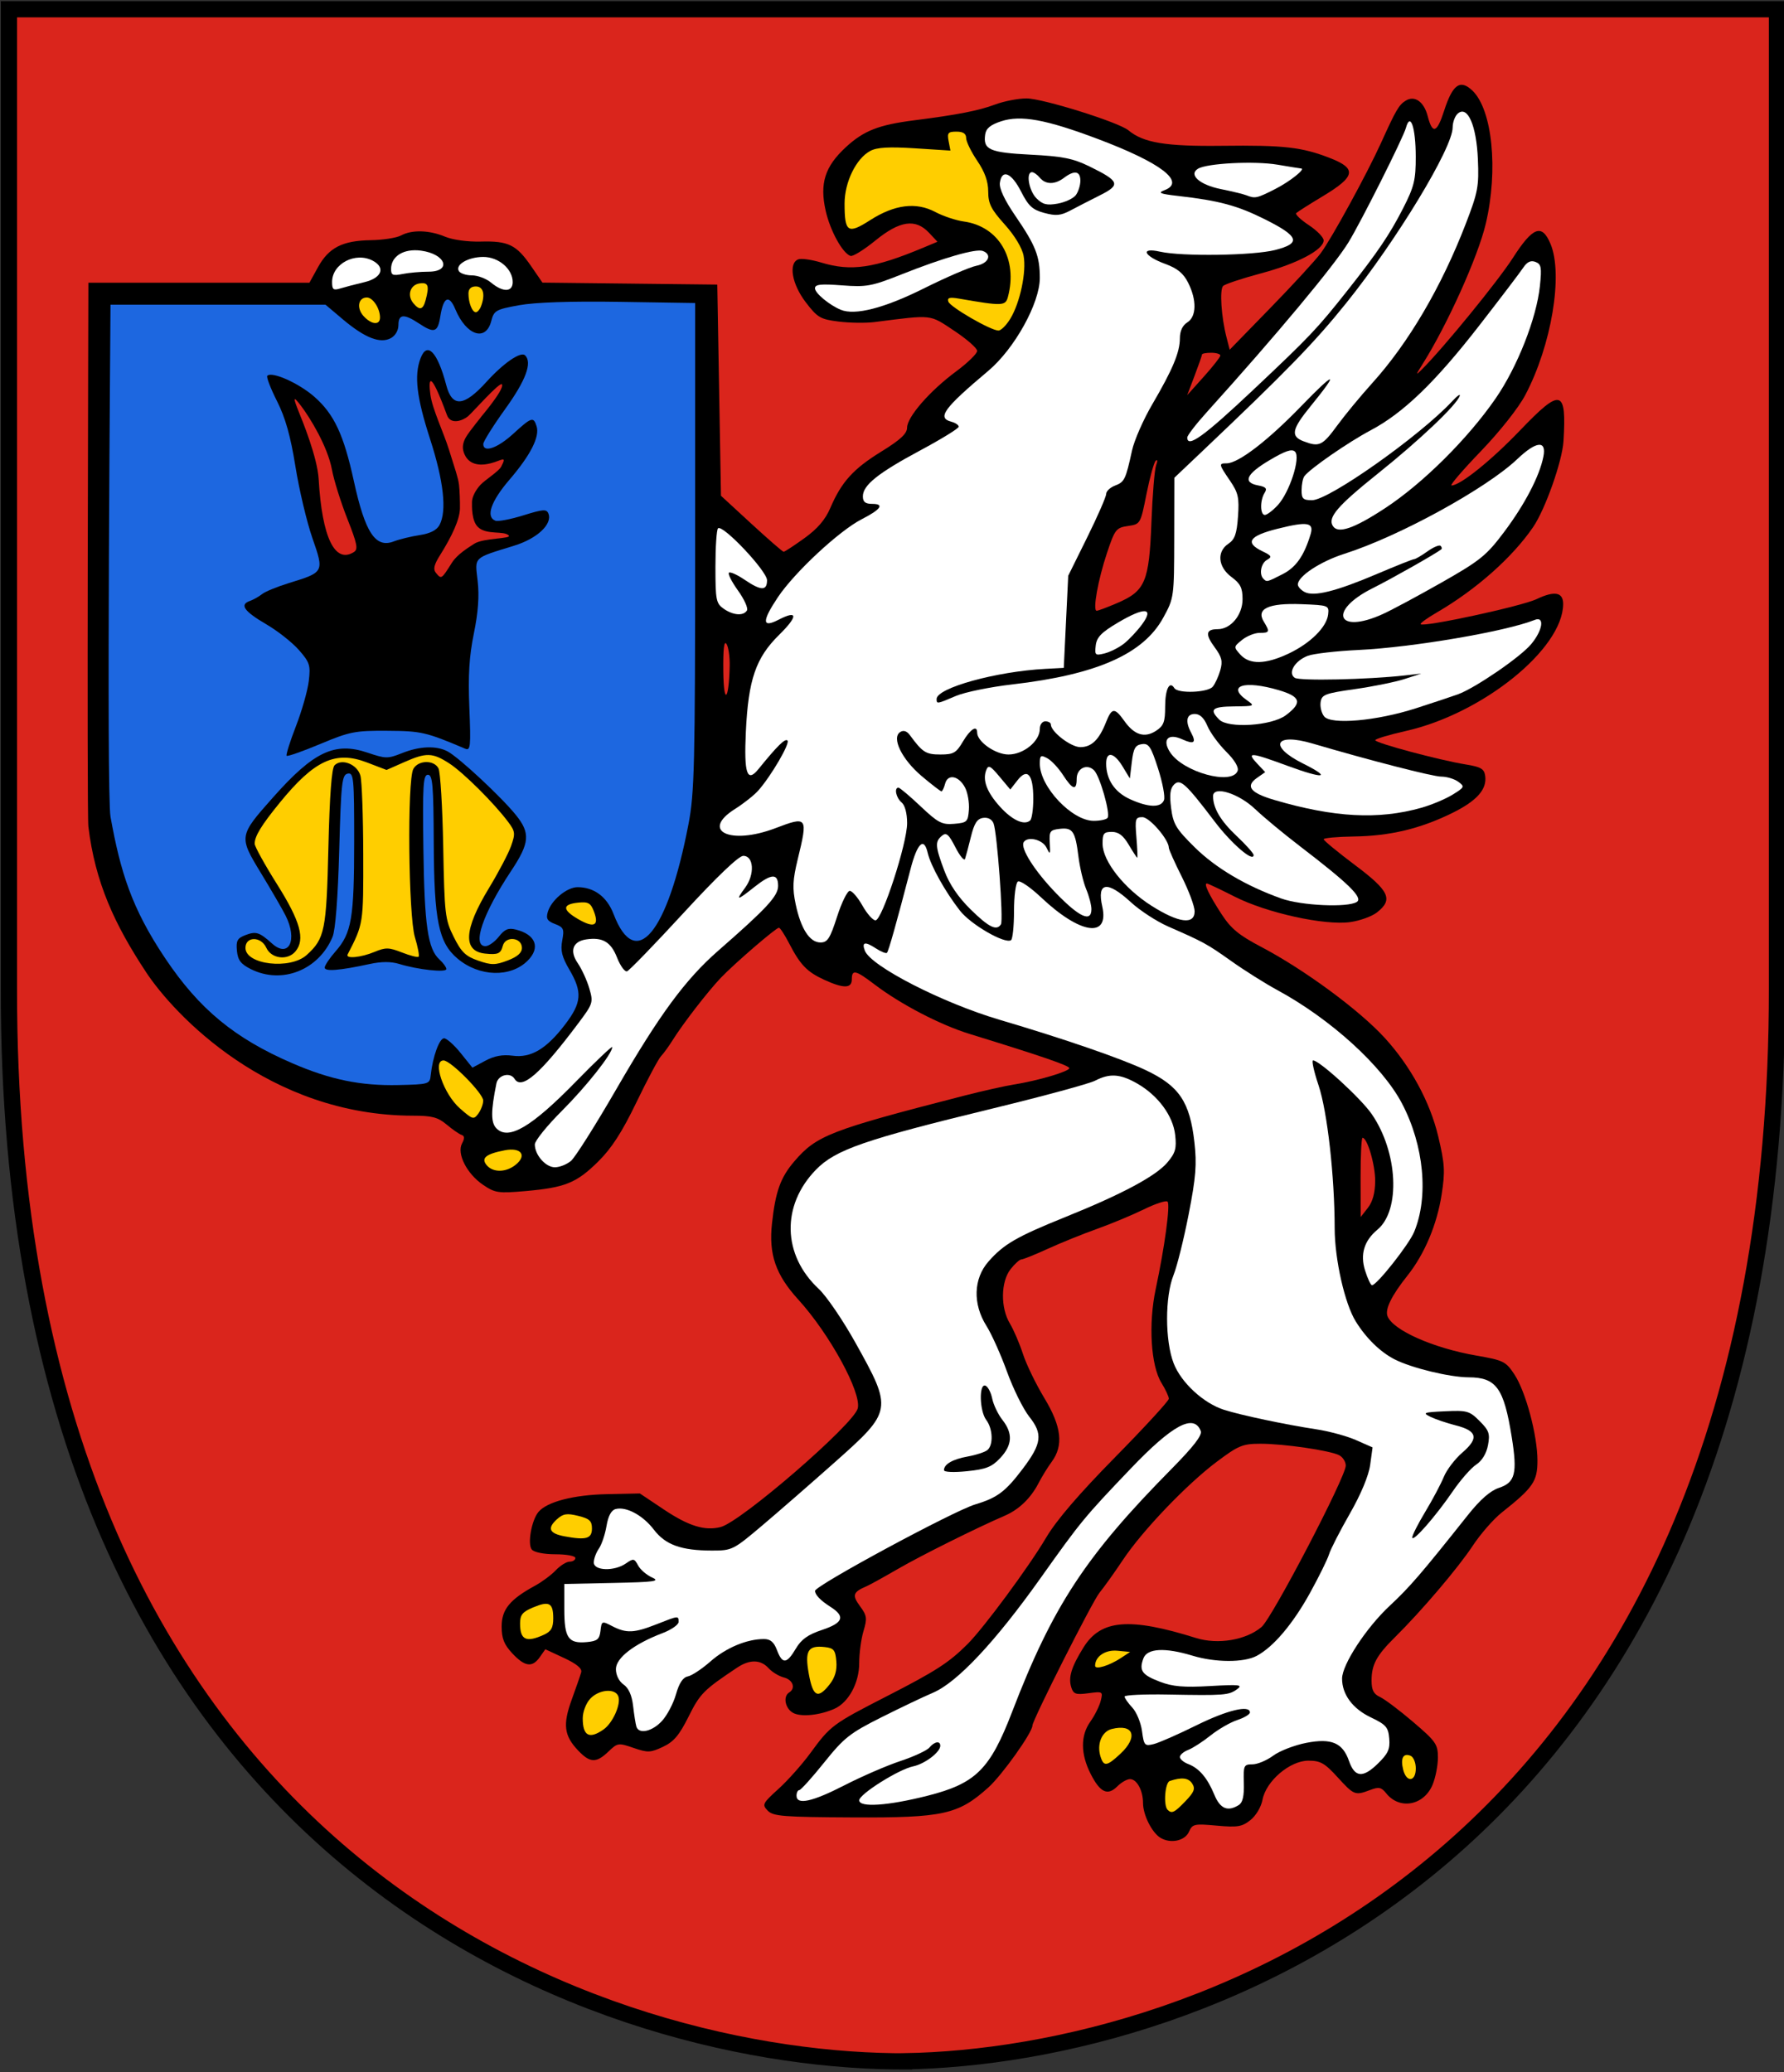 <?xml version="1.0" encoding="UTF-8" standalone="no"?>
<!-- Created with Inkscape (http://www.inkscape.org/) -->
<svg
   xmlns:svg="http://www.w3.org/2000/svg"
   xmlns="http://www.w3.org/2000/svg"
   version="1.0"
   width="600"
   height="697"
   id="svg1372">
  <rect width="100%" height="100%" fill="#333333" stroke="none"/>
  <defs
     id="defs3" />
  <g
     transform="matrix(2.546,0,0,2.546,-305.01,-128.297)"
     id="g3088" />
  <g
     transform="matrix(2.546,0,0,2.546,-303.7,-47.552)"
     id="g3093" />
  <g
     transform="matrix(2.546,0,0,2.546,-46.413,-114.864)"
     id="g8590" />
  <g
     transform="matrix(2.546,0,0,2.546,-45.104,-34.119)"
     id="g8592" />
  <g
     id="g3458">
    <g
       transform="matrix(2.281,0,0,2.28,0.551,-1.555)"
       style="fill:#da251c;fill-opacity:1;stroke:black;stroke-width:2.397;stroke-miterlimit:4;stroke-dasharray:none;stroke-opacity:1"
       id="g1386">
      <path
         d="M 1.074,2.048 C 1.074,33.525 1.074,146.514 1.074,146.514 C 0.846,275.202 87.077,304.161 131.484,304.788 L 131.484,304.788 C 131.652,304.788 132.889,304.801 133.061,304.801 L 133.061,304.788 C 176.528,304.096 261.837,274.802 261.77,146.514 C 261.77,146.514 261.77,36.317 261.77,2.048 C 225.7,2.048 28.277,2.048 1.074,2.048 z "
         style="color:black;fill:#da251c;fill-opacity:1;fill-rule:nonzero;stroke:black;stroke-width:2.397;stroke-linecap:round;stroke-linejoin:miter;marker:none;marker-start:none;marker-mid:none;marker-end:none;stroke-miterlimit:4;stroke-dasharray:none;stroke-dashoffset:0;stroke-opacity:1;visibility:visible;display:block"
         id="path3069" />
    </g>
    <g
       id="g3397">
      <path
         d="M 390.315,618.202 C 387.43,616.482 384.426,610.501 384.426,606.475 C 384.426,602.262 382.34,598.436 380.043,598.436 C 379.045,598.436 377.124,599.539 375.776,600.888 C 372.53,604.134 370.017,602.974 366.851,596.767 C 363.404,590.011 363.353,583.82 366.706,579.112 C 368.179,577.043 369.749,573.897 370.195,572.12 C 370.985,568.973 370.879,568.907 366.068,569.552 C 361.82,570.122 361.015,569.848 360.298,567.589 C 359.237,564.246 360.315,560.723 364.416,554.13 C 370.243,544.763 379.872,543.962 402.268,550.982 C 409.602,553.28 419.068,551.688 424.283,547.277 C 427.842,544.267 452.611,496.803 452.611,492.993 C 452.611,491.714 451.635,490.15 450.441,489.518 C 447.404,487.91 431.733,485.619 423.86,485.633 C 417.912,485.644 416.498,486.232 409.157,491.746 C 399.077,499.318 384.164,514.926 377.652,524.72 C 374.949,528.785 371.392,533.772 369.747,535.802 C 367.342,538.77 347.234,578.617 347.234,580.415 C 347.234,582.757 337.019,597.108 332.398,601.259 C 322.247,610.376 317.266,611.473 286.715,611.326 C 263.399,611.213 260.042,610.946 258.201,609.054 C 256.238,607.036 256.452,606.604 261.813,601.743 C 264.946,598.902 269.753,593.508 272.495,589.758 C 279.322,580.419 279.99,579.921 298.265,570.557 C 314.765,562.102 319.141,559.276 325.397,553.035 C 330.871,547.576 346.098,526.949 351.826,517.234 C 355.268,511.397 362.862,502.54 375.024,490.179 C 384.968,480.071 393.104,471.211 393.104,470.49 C 393.104,469.768 391.987,467.371 390.622,465.162 C 387.046,459.375 386.191,445.314 388.701,433.553 C 391.718,419.42 393.643,405.165 392.668,404.19 C 392.188,403.71 388.603,404.883 384.702,406.796 C 380.801,408.709 373.703,411.667 368.93,413.368 C 364.157,415.07 356.726,418.076 352.417,420.049 C 348.108,422.021 344.103,423.635 343.519,423.635 C 342.934,423.635 341.299,425.105 339.886,426.902 C 336.569,431.119 336.453,439.883 339.643,445.184 C 340.923,447.31 342.898,451.912 344.033,455.41 C 345.167,458.909 348.413,465.603 351.245,470.287 C 357.044,479.877 357.765,486.226 353.681,491.75 C 352.392,493.493 350.408,496.716 349.273,498.913 C 346.664,503.958 342.699,507.777 337.936,509.834 C 328.372,513.963 309.827,523.203 301.984,527.746 C 297.212,530.512 292.47,533.13 291.447,533.565 C 286.869,535.511 286.512,536.583 289.221,540.247 C 291.572,543.427 291.702,544.345 290.414,548.646 C 289.618,551.301 288.967,556.164 288.967,559.452 C 288.967,566.047 285.442,572.591 280.732,574.737 C 275.849,576.962 269.466,577.627 266.783,576.191 C 264.071,574.74 263.255,570.636 265.413,569.303 C 267.693,567.894 266.686,565.019 263.644,564.256 C 261.99,563.841 259.672,562.435 258.493,561.133 C 255.83,558.19 252.137,558.123 247.916,560.941 C 236.634,568.472 235.45,569.665 231.616,577.354 C 228.458,583.687 226.613,585.869 222.971,587.582 C 218.774,589.556 217.85,589.59 213.074,587.945 C 207.98,586.19 207.701,586.23 204.619,589.184 C 200.526,593.105 198.448,593.032 194.449,588.828 C 189.693,583.828 189.225,580.105 192.294,571.677 C 193.763,567.644 195.195,563.507 195.476,562.484 C 195.818,561.236 193.917,559.662 189.694,557.695 L 183.401,554.765 L 181.566,557.385 C 179.033,561.001 176.527,560.668 172.311,556.155 C 169.522,553.169 168.714,551.133 168.714,547.089 C 168.714,541.385 171.474,538.006 179.872,533.427 C 182.258,532.126 185.439,529.763 186.941,528.177 C 188.442,526.591 190.534,525.293 191.59,525.293 C 192.645,525.293 193.509,524.735 193.509,524.053 C 193.509,523.371 190.509,522.813 186.842,522.813 C 182.926,522.813 179.63,522.156 178.854,521.221 C 177.343,519.4 178.757,511.393 181.086,508.586 C 183.929,505.161 192.894,502.827 204.116,502.591 L 215.204,502.358 L 223.262,507.748 C 231.6,513.326 237.004,515 242.346,513.659 C 249.173,511.946 287.14,479.097 288.484,473.74 C 289.809,468.464 278.978,448.653 268.46,437.11 C 260.862,428.773 258.506,421.931 259.642,411.508 C 260.81,400.788 262.508,396.065 267.132,390.662 C 274.628,381.905 279.196,380.138 324.299,368.547 C 330.436,366.97 337.967,365.281 341.036,364.794 C 349.034,363.525 359.632,360.394 359.632,359.3 C 359.632,358.443 350.294,355.236 326.159,347.804 C 316.182,344.732 302.867,337.798 294.058,331.086 C 287.751,326.282 286.488,326.003 286.488,329.416 C 286.488,332.529 283.741,332.572 277.19,329.564 C 271.411,326.911 269.144,324.556 265.407,317.329 C 263.909,314.431 262.364,312.06 261.974,312.06 C 260.963,312.06 246.917,324.178 242.361,328.98 C 237.972,333.609 229.645,344.393 226.231,349.872 C 224.957,351.917 223.199,354.338 222.325,355.252 C 221.452,356.166 217.733,363.139 214.062,370.748 C 209.185,380.856 205.709,386.241 201.161,390.733 C 193.879,397.925 190.064,399.471 176.711,400.644 C 167.629,401.442 166.514,401.28 162.516,398.582 C 157.045,394.89 153.556,388.07 155.382,384.643 C 156.315,382.894 156.267,382.088 155.209,381.735 C 154.404,381.467 152.152,379.906 150.203,378.267 C 147.301,375.824 145.281,375.286 139.019,375.286 C 90.248,375.286 58.41,341.089 49.137,327.027 C 38.548,310.97 31.996,296.873 29.721,278.017 C 29.17,273.447 29.721,101.004 29.721,95.108 C 35.803,95.108 39.473,95.108 66.531,95.108 L 104.063,95.108 L 106.965,89.846 C 110.586,83.283 115.18,80.937 124.704,80.789 C 128.795,80.726 133.361,80.017 134.85,79.213 C 138.538,77.224 144.344,77.378 149.681,79.608 C 152.26,80.686 157.312,81.377 161.728,81.256 C 170.952,81.004 173.687,82.342 178.629,89.526 L 182.439,95.064 L 211.839,95.396 L 241.238,95.728 L 241.858,131.244 L 242.478,166.759 L 252.714,176.184 C 258.345,181.367 263.225,185.608 263.559,185.608 C 263.894,185.608 267.019,183.559 270.504,181.055 C 274.955,177.858 277.565,174.814 279.273,170.829 C 283.021,162.088 286.979,157.713 296.401,151.9 C 302.828,147.935 305.065,145.859 305.073,143.852 C 305.087,140.248 312.715,131.487 321.51,124.973 C 325.431,122.069 328.639,118.947 328.639,118.036 C 328.639,117.124 325.152,114.068 320.89,111.244 C 312.469,105.664 313.907,105.821 294.148,108.329 C 291.202,108.703 285.757,108.63 282.048,108.167 C 275.892,107.397 274.929,106.831 270.979,101.658 C 266.322,95.559 265.105,88.529 268.482,87.233 C 269.489,86.847 272.975,87.339 276.23,88.327 C 286.244,91.365 293.977,90.236 310.497,83.323 L 315.289,81.318 L 312.45,78.295 C 307.896,73.447 302.633,74.211 294.404,80.913 C 290.595,84.016 286.838,86.344 286.054,86.087 C 283.373,85.208 279.194,77.604 277.685,70.859 C 275.628,61.667 277.435,56.002 284.502,49.487 C 290.515,43.945 295.503,41.992 307.563,40.458 C 322.017,38.619 329.165,37.221 334.683,35.154 C 337.667,34.037 342.409,33.116 345.221,33.108 C 350.63,33.092 376.271,41.118 379.529,43.846 C 384.523,48.027 392.082,49.277 410.977,49.046 C 431.888,48.791 437.873,49.474 447.406,53.205 C 456.394,56.722 455.883,59.388 444.96,65.959 C 440.411,68.695 436.355,71.271 435.947,71.682 C 435.538,72.094 437.447,73.915 440.188,75.729 C 442.93,77.543 445.173,79.848 445.173,80.852 C 445.173,84.012 436.303,88.693 424.191,91.927 C 417.765,93.642 411.989,95.563 411.356,96.196 C 410.129,97.423 410.746,106.664 412.51,113.498 L 413.577,117.63 L 427.256,103.58 C 434.78,95.852 442.393,87.577 444.174,85.191 C 447.81,80.319 459.793,58.398 464.504,47.999 C 469.514,36.941 470.475,35.297 472.756,33.871 C 475.767,31.989 478.9,34.181 480.162,39.052 C 481.772,45.266 483.267,44.787 485.682,37.282 C 488.535,28.411 491.058,26.581 495.143,30.418 C 501.909,36.775 503.975,57.13 499.694,75.273 C 497.085,86.333 486.775,109.248 478.498,122.382 C 476.062,126.247 476.034,126.45 478.238,124.242 C 485.688,116.777 503.838,94.522 508.823,86.74 C 515.532,76.268 518.589,75.135 521.479,82.051 C 525.784,92.355 521.801,116.186 512.981,132.887 C 510.692,137.222 504.402,145.172 497.997,151.826 C 491.926,158.133 487.503,163.293 488.168,163.293 C 491.105,163.293 501.46,154.969 511.28,144.714 C 525.024,130.36 526.907,130.839 525.835,148.416 C 525.426,155.118 519.724,171.274 515.662,177.24 C 508.706,187.455 496.428,198.351 483.238,206.011 C 479.968,207.91 477.519,209.69 477.795,209.966 C 478.868,211.039 511.789,203.915 516.792,201.527 C 522.867,198.627 525.766,199.181 525.727,203.235 C 525.582,218.347 498.574,240.097 472.756,245.895 C 467.131,247.158 462.529,248.547 462.529,248.982 C 462.529,249.921 484.064,255.697 492.902,257.128 C 498.071,257.965 499.168,258.607 499.506,260.993 C 500.15,265.535 496.668,269.427 488.286,273.536 C 477.579,278.784 467.473,281.191 455.4,281.369 C 449.775,281.451 445.173,281.87 445.173,282.3 C 445.173,282.729 449.914,286.637 455.71,290.985 C 467.297,299.676 468.641,302.56 463.125,306.898 C 461.408,308.249 457.343,309.72 454.093,310.167 C 445.452,311.356 426.004,307.07 415.252,301.607 C 410.462,299.174 406.249,297.183 405.89,297.183 C 404.795,297.183 406.603,300.963 410.79,307.424 C 413.978,312.344 416.63,314.546 424.084,318.463 C 438.59,326.085 457.034,339.653 465.628,349.023 C 474.387,358.574 480.949,370.632 483.707,382.245 C 485.912,391.527 486.06,394.028 484.864,401.755 C 483.289,411.94 479.1,421.87 473.319,429.127 C 468.02,435.781 465.753,440.394 466.644,442.714 C 468.454,447.432 482.014,453.455 496.476,455.964 C 505.64,457.554 506.44,457.948 509.31,462.285 C 513.14,468.072 517.077,482.777 517.077,491.295 C 517.077,498.315 515.659,500.377 505.046,508.796 C 502.301,510.973 497.92,515.994 495.31,519.953 C 490.417,527.377 478.147,541.814 469.228,550.641 C 462.935,556.869 461.289,559.909 461.289,565.303 C 461.289,568.491 461.979,569.839 464.109,570.809 C 465.66,571.516 470.681,575.297 475.266,579.212 C 482.925,585.75 483.604,586.725 483.604,591.183 C 483.604,593.852 482.794,597.975 481.804,600.344 C 478.871,607.364 470.685,608.86 466.193,603.197 C 464.587,601.173 463.724,600.994 460.843,602.089 C 455.757,604.023 455.385,603.878 449.868,597.816 C 445.533,593.053 444.095,592.238 440.027,592.238 C 433.823,592.238 425.792,599.089 424.61,605.389 C 424.156,607.812 422.41,610.751 420.546,612.23 C 417.716,614.476 416.197,614.724 409.197,614.086 C 401.671,613.4 401.031,613.539 399.899,616.12 C 398.545,619.205 393.747,620.248 390.315,618.202 z "
         style="fill:black"
         id="path2010" />
      <path
         d="M 398.726,605.83 C 401.645,602.783 402.071,601.66 400.963,599.941 C 399.706,597.99 397.417,597.728 393.414,599.076 C 391.808,599.617 391.234,607.311 392.691,608.767 C 394.09,610.167 394.991,609.728 398.726,605.83 z "
         style="fill:#ffce00;fill-opacity:1"
         id="path2008" />
      <path
         d="M 416.659,607.139 C 417.957,606.317 418.462,604.076 418.331,599.719 C 418.155,593.859 418.331,593.477 421.203,593.477 C 422.886,593.477 426.039,592.162 428.209,590.554 C 430.38,588.947 435.4,587.005 439.366,586.24 C 447.807,584.612 451.564,586.21 453.699,592.336 C 455.626,597.864 458.33,598.148 463.287,593.343 C 466.848,589.892 467.538,588.401 467.235,584.811 C 466.911,580.976 466.173,580.128 461.005,577.659 C 454.911,574.748 451.371,569.964 451.371,564.642 C 451.371,559.93 459.47,547.533 467.36,540.169 C 474.164,533.819 477.879,529.507 493.727,509.565 C 497.812,504.426 501.236,501.43 504.111,500.481 C 509.616,498.664 510.386,495.61 508.427,483.365 C 505.785,466.85 503.236,463.324 493.913,463.288 C 487.52,463.263 474.644,460.131 468.998,457.227 C 464.185,454.751 459.459,450.132 455.965,444.488 C 452.262,438.508 448.892,423.592 448.879,413.122 C 448.856,395.562 446.409,373.87 443.455,365.058 C 441.913,360.456 441.081,356.69 441.608,356.69 C 443.758,356.69 457.707,369.461 461.367,374.78 C 470.152,387.549 471.105,407.12 463.259,413.627 C 458.794,417.33 457.404,421.904 459.096,427.323 C 459.952,430.068 461.007,432.313 461.44,432.313 C 463.036,432.313 473.809,418.685 475.598,414.404 C 480.545,402.564 478.927,385.322 471.546,371.226 C 464.913,358.558 447.541,342.759 429.493,332.978 C 425.502,330.816 418.611,326.476 414.179,323.333 C 405.913,317.472 404.942,316.94 392.887,311.65 C 389.017,309.952 383.376,306.282 380.351,303.493 C 372.386,296.151 368.856,296.668 370.713,304.904 C 373.156,315.734 363.28,314.277 350.164,301.872 C 346.582,298.485 343.063,296.077 342.344,296.521 C 341.617,296.97 341.036,301.399 341.036,306.481 C 341.036,311.515 340.579,315.915 340.021,316.26 C 337.894,317.575 326.498,310.983 322.868,306.338 C 317.909,299.992 313.014,291.22 312.003,286.868 C 310.745,281.449 308.516,283.551 306.239,292.306 C 301.489,310.563 298.846,319.951 298.301,320.496 C 297.983,320.814 296.262,320.117 294.477,318.947 C 290.92,316.617 289.758,316.887 290.871,319.785 C 292.867,324.988 316.875,337.311 336.077,342.991 C 358.006,349.476 376.979,356.013 385.321,359.956 C 396.569,365.273 400.161,370.585 401.705,384.186 C 402.553,391.662 402.214,395.933 399.781,408.419 C 398.156,416.755 395.868,425.96 394.696,428.874 C 391.782,436.12 391.794,450.98 394.72,458.562 C 397.233,465.074 404.761,472.021 411.7,474.232 C 417.369,476.038 432.574,479.25 442.559,480.751 C 446.918,481.406 452.99,483.051 456.054,484.406 L 461.625,486.87 L 460.82,492.741 C 460.321,496.382 457.722,502.617 453.975,509.163 C 450.653,514.966 447.511,521.109 446.992,522.813 C 446.474,524.518 443.588,530.375 440.579,535.83 C 434.819,546.273 428.201,554.072 422.609,557.008 C 418.266,559.288 408.728,559.248 401.049,556.919 C 391.759,554.101 385.815,554.431 384.549,557.835 C 383.023,561.941 384.037,563.37 390.122,565.694 C 394.4,567.328 398.097,567.644 407.003,567.136 C 416.927,566.57 418.101,566.709 416.056,568.204 C 413.278,570.235 411.828,570.347 392.794,569.994 C 384.783,569.845 378.227,570.151 378.227,570.673 C 378.227,571.195 379.389,572.859 380.809,574.37 C 382.228,575.881 383.702,579.444 384.083,582.288 C 384.733,587.13 384.983,587.409 388.011,586.66 C 389.789,586.22 396.236,583.39 402.336,580.371 C 412.709,575.237 420.378,573.39 420.378,576.025 C 420.378,576.654 418.464,577.801 416.124,578.573 C 413.784,579.345 409.739,581.68 407.136,583.761 C 404.532,585.842 401.147,588.029 399.613,588.621 C 398.079,589.213 396.823,590.282 396.823,590.998 C 396.823,591.714 398.079,592.779 399.613,593.366 C 403.301,594.776 406.07,598.029 408.414,603.705 C 410.368,608.437 412.926,609.502 416.659,607.139 z "
         style="fill:white;fill-opacity:1"
         id="path2006" />
      <path
         d="M 474.978,517.161 C 474.949,516.439 476.926,512.534 479.37,508.483 C 481.814,504.432 484.611,499.165 485.584,496.779 C 486.557,494.392 489.385,490.694 491.867,488.561 C 497.446,483.768 496.815,481.279 489.557,479.445 C 486.624,478.705 482.829,477.42 481.125,476.591 C 478.305,475.22 478.745,475.05 485.995,474.709 C 493.404,474.36 494.222,474.591 497.624,477.993 C 500.799,481.169 501.172,482.245 500.444,486.126 C 499.917,488.932 498.437,491.364 496.472,492.652 C 494.749,493.781 491.207,497.821 488.602,501.63 C 482.807,510.103 475.048,518.947 474.978,517.161 z "
         style="fill:black;fill-opacity:1"
         id="path2004" />
      <path
         d="M 311.971,604.029 C 328.194,599.913 332.966,595.176 340.409,575.796 C 354.085,540.19 365.114,523.38 394.013,494.099 C 401.421,486.594 404.38,482.76 403.845,481.364 C 401.558,475.406 394.358,479.262 380.313,493.964 C 364.701,510.306 363.522,511.739 349.929,530.871 C 334.694,552.315 321.887,565.955 313.762,569.393 C 310.694,570.691 302.883,574.413 296.406,577.665 C 285.835,582.971 283.866,584.527 277.19,592.851 C 273.099,597.951 269.333,602.131 268.822,602.14 C 268.31,602.148 267.892,602.992 267.892,604.015 C 267.892,607.241 273.156,606.095 284.065,600.491 C 289.83,597.531 298.27,593.873 302.82,592.363 C 307.371,590.854 311.763,588.813 312.58,587.829 C 314.275,585.786 316.241,585.465 316.241,587.23 C 316.241,589.387 311.019,593.339 307.086,594.159 C 302.21,595.175 288.993,603.5 288.978,605.565 C 288.961,608.065 298.598,607.421 311.971,604.029 z "
         style="fill:white;fill-opacity:1"
         id="path2002" />
      <path
         d="M 476.166,594.85 C 476.166,592.84 475.366,590.956 474.346,590.565 C 471.898,589.626 470.962,591.449 471.923,595.28 C 473.028,599.682 476.166,599.363 476.166,594.85 z "
         style="fill:#ffce00;fill-opacity:1"
         id="path2000" />
      <path
         d="M 376.857,589.881 C 382.879,584.255 381.271,579.736 373.905,581.585 C 370.53,582.432 368.806,586.702 370.141,590.908 C 371.223,594.318 372.28,594.156 376.857,589.881 z "
         style="fill:#ffce00;fill-opacity:1"
         id="path1998" />
      <path
         d="M 202.98,581.749 C 206.102,579.563 208.943,573.164 207.946,570.565 C 206.882,567.794 201.423,568.276 198.516,571.396 C 197.083,572.934 195.988,575.798 195.988,578.008 C 195.988,583.919 198.196,585.1 202.98,581.749 z "
         style="fill:#ffce00;fill-opacity:1"
         id="path1996" />
      <path
         d="M 222.606,578.911 C 224.346,577.036 226.478,572.995 227.344,569.932 C 228.418,566.133 229.686,564.215 231.334,563.898 C 232.663,563.642 236.1,561.365 238.971,558.837 C 244.159,554.27 251.192,551.327 256.916,551.327 C 259.104,551.327 260.288,552.328 261.314,555.046 C 263.127,559.85 264.593,559.739 267.644,554.567 C 269.499,551.424 271.711,549.842 276.445,548.269 C 283.58,545.899 284.394,543.74 279.359,540.536 C 275.993,538.394 274.147,536.493 274.11,535.131 C 274.062,533.387 320.588,508.272 328.019,506.031 C 335.47,503.784 338.179,501.74 344.073,493.92 C 350.369,485.567 350.765,482.326 346.193,476.573 C 344.151,474.003 340.775,467.19 338.692,461.434 C 336.609,455.678 333.495,448.734 331.772,446.004 C 327.116,438.628 327.38,430.114 332.444,424.346 C 337.592,418.483 341.913,415.987 358.504,409.291 C 377.487,401.63 388.788,395.569 392.651,390.978 C 395.327,387.798 395.749,386.293 395.238,381.759 C 394.509,375.29 389.472,368.476 382.449,364.459 C 376.755,361.202 373.231,360.964 368.319,363.504 C 366.346,364.524 350.893,368.722 333.978,372.833 C 290.762,383.336 280.997,386.715 274.441,393.438 C 262.731,405.447 263.117,422.145 275.37,433.553 C 277.934,435.94 283.453,444.029 287.635,451.529 C 300.287,474.217 300.23,474.548 280.638,491.966 C 272.675,499.045 261.708,508.603 256.267,513.205 C 246.631,521.355 246.193,521.573 239.466,521.567 C 229.104,521.556 223.813,519.652 219.902,514.524 C 216.223,509.7 210.606,506.672 207.058,507.6 C 205.583,507.986 204.554,509.9 203.979,513.327 C 203.504,516.158 202.349,519.575 201.411,520.919 C 200.474,522.264 199.707,524.356 199.707,525.568 C 199.707,528.404 206.643,528.606 210.53,525.884 C 213.013,524.144 213.335,524.198 214.6,526.563 C 215.356,527.975 217.475,529.801 219.308,530.621 C 222.149,531.89 220.211,532.162 206.216,532.457 L 189.789,532.803 L 189.789,541.293 C 189.789,551.01 191.135,552.948 197.457,552.341 C 200.897,552.011 201.631,551.393 201.958,548.548 C 202.341,545.219 202.423,545.187 205.926,546.998 C 210.655,549.444 213.26,549.333 220.783,546.368 C 228.255,543.422 228.221,543.426 228.221,545.58 C 228.221,546.51 225.809,548.192 222.861,549.318 C 213.2,553.007 207.146,557.682 207.146,561.451 C 207.146,563.462 208.187,565.553 209.727,566.631 C 211.434,567.827 212.518,570.264 212.928,573.83 C 213.269,576.795 213.764,579.918 214.027,580.77 C 214.85,583.434 219.305,582.468 222.606,578.911 z "
         style="fill:white;fill-opacity:1"
         id="path1994" />
      <path
         d="M 317.481,494.513 C 317.481,492.51 320.421,490.831 325.539,489.91 C 328.267,489.419 331.195,488.464 332.048,487.787 C 334.133,486.133 333.942,480.603 331.698,477.636 C 329.438,474.648 329.195,465.351 331.396,466.085 C 332.231,466.363 333.266,468.311 333.695,470.413 C 334.125,472.515 335.674,475.756 337.137,477.616 C 340.714,482.163 340.484,486.09 336.387,490.45 C 333.569,493.449 331.634,494.215 325.229,494.87 C 320.726,495.331 317.481,495.181 317.481,494.513 z "
         style="fill:black;fill-opacity:1"
         id="path1992" />
      <path
         d="M 279.02,566.58 C 280.83,564.279 281.534,561.863 281.279,558.831 C 280.96,555.032 280.43,554.371 277.425,554.027 C 271.716,553.372 270.604,555.238 272.026,563.084 C 273.418,570.764 275.077,571.593 279.02,566.58 z "
         style="fill:#ffce00;fill-opacity:1"
         id="path1990" />
      <path
         d="M 376.988,557.706 L 380.087,555.666 L 375.803,555.258 C 371.726,554.871 368.31,557.181 368.31,560.325 C 368.31,561.735 373.035,560.308 376.988,557.706 z "
         style="fill:#ffce00;fill-opacity:1"
         id="path1988" />
      <path
         d="M 182.913,549.888 C 185.362,548.772 186.07,547.537 186.07,544.382 C 186.07,539.162 184.721,538.424 179.306,540.686 C 175.714,542.187 174.913,543.175 174.913,546.098 C 174.913,551.631 176.959,552.601 182.913,549.888 z "
         style="fill:#ffce00;fill-opacity:1"
         id="path1986" />
      <path
         d="M 199.087,514.135 C 199.087,511.587 198.265,510.832 194.461,509.893 C 190.647,508.951 189.391,509.152 187.303,511.042 C 183.945,514.081 184.73,515.824 189.888,516.783 C 197.135,518.129 199.087,517.567 199.087,514.135 z "
         style="fill:#ffce00;fill-opacity:1"
         id="path1984" />
      <path
         d="M 462.501,397.251 C 462.526,391.806 459.871,382.724 458.253,382.724 C 457.877,382.724 457.582,388.721 457.597,396.051 L 457.625,409.378 L 460.049,406.279 C 461.672,404.205 462.483,401.219 462.501,397.251 z "
         style="fill:#da251c;fill-opacity:1"
         id="path1982" />
      <path
         d="M 173.529,391.712 C 177.314,388.566 175.208,385.873 169.78,386.918 C 163.404,388.145 161.699,389.545 163.677,391.928 C 165.817,394.507 170.285,394.409 173.529,391.712 z "
         style="fill:#ffce00;fill-opacity:1"
         id="path1980" />
      <path
         d="M 192.055,390.473 C 193.452,389.279 200.241,378.54 207.142,366.608 C 221.78,341.296 230.461,329.494 241.622,319.731 C 257.987,305.417 261.693,301.4 261.693,297.98 C 261.693,293.682 259.446,293.805 253.635,298.423 C 247.815,303.049 247.289,303.08 250.599,298.604 C 253.905,294.131 253.543,287.885 249.977,287.885 C 248.443,287.885 241.1,294.906 229.905,307.077 C 220.195,317.632 211.636,326.473 210.885,326.723 C 210.135,326.973 208.618,324.881 207.515,322.072 C 205.45,316.816 202.659,315.174 197.171,315.986 C 192.623,316.659 191.483,319.85 194.315,323.984 C 195.661,325.949 197.407,329.761 198.195,332.455 C 199.583,337.2 199.466,337.57 194.472,344.232 C 181.694,361.277 175.429,366.734 173.053,362.889 C 171.595,360.53 167.54,361.561 166.956,364.438 C 165.056,373.815 165.063,377.656 166.985,379.578 C 171.066,383.66 178.752,379.118 193.745,363.764 C 200.433,356.915 205.906,351.723 205.906,352.227 C 205.906,354.438 197.267,365.369 188.935,373.701 C 183.95,378.686 179.872,383.747 179.872,384.948 C 179.872,388.496 183.51,392.642 186.623,392.642 C 188.213,392.642 190.658,391.666 192.055,390.473 z "
         style="fill:white;fill-opacity:1"
         id="path1978" />
      <path
         d="M 162.516,370.197 C 162.516,367.795 151.584,356.728 149.188,356.705 C 145.302,356.668 149.171,367.999 154.703,372.856 C 158.969,376.601 159.322,376.7 160.872,374.581 C 161.776,373.344 162.516,371.372 162.516,370.197 z "
         style="fill:#ffce00;fill-opacity:1"
         id="path1976" />
      <path
         d="M 144.865,361.649 C 145.51,355.512 147.77,349.252 149.341,349.252 C 150.222,349.252 152.729,351.474 154.912,354.19 L 158.881,359.129 L 163.235,356.796 C 166.261,355.174 169.059,354.659 172.408,355.108 C 178.584,355.937 183.806,352.821 190.099,344.552 C 195.634,337.28 195.911,333.7 191.516,326.202 C 188.982,321.878 188.459,319.752 189.094,316.364 C 189.819,312.503 189.56,311.911 186.665,310.811 C 184.069,309.824 183.584,309.024 184.228,306.79 C 185.374,302.811 190.635,298.423 194.259,298.423 C 199.812,298.423 204.15,301.673 206.376,307.5 C 213.784,326.898 224.504,313.998 231.557,277.198 C 233.562,266.739 233.787,257.348 233.793,183.749 L 233.8,101.927 L 208.385,101.534 C 191.957,101.281 180.006,101.681 174.586,102.666 C 166.745,104.092 166.137,104.439 165.21,108.016 C 163.392,115.029 156.831,112.863 153.141,104.032 C 151.025,98.968 149.144,99.828 148.103,106.337 C 147.219,111.87 146.098,112.241 140.82,108.745 C 135.875,105.47 134.002,105.629 134.002,109.322 C 134.002,111.143 132.965,112.932 131.435,113.751 C 127.866,115.661 122.789,113.687 115.44,107.534 L 109.483,102.499 L 72.847,102.499 C 50.263,102.499 40.342,102.499 37.164,102.499 C 37.164,107.228 35.743,266.873 37.164,274.741 C 40.497,293.2 44.211,305.412 55.541,322.325 C 67.013,339.453 78.862,349.236 98.321,357.649 C 111.094,363.171 121.277,365.264 134.002,364.982 C 144.258,364.755 144.548,364.665 144.865,361.649 z "
         style="fill:#1d67e0;fill-opacity:1"
         id="path1974" />
      <path
         d="M 84.413,326.005 C 80.981,324.291 79.993,322.994 79.685,319.808 C 79.359,316.419 79.819,315.579 82.579,314.53 C 86.102,313.19 87.246,313.554 91.478,317.36 C 97.144,322.455 100.195,316.182 96.045,307.969 C 94.943,305.787 91.221,299.366 87.774,293.7 C 80.269,281.362 80.291,281.221 91.851,268.194 C 105.531,252.778 112.615,249.441 123.684,253.196 C 129.678,255.23 130.438,255.24 135.176,253.344 C 141.123,250.964 146.717,250.743 150.51,252.738 C 154.264,254.712 168.474,267.93 173.459,274.085 C 178.436,280.231 178.166,283.52 171.912,292.941 C 162.391,307.282 158.643,318.259 163.267,318.259 C 164.362,318.259 166.388,316.822 167.769,315.066 C 169.755,312.542 170.959,312.043 173.52,312.686 C 180.189,314.36 181.852,318.757 177.473,323.137 C 171.717,328.892 161.183,328.588 153.896,322.457 C 147.511,317.084 145.993,309.715 145.879,283.546 C 145.794,264.031 145.502,260.612 143.92,260.612 C 142.318,260.612 142.106,264.045 142.393,285.406 C 142.74,311.309 143.879,319.195 147.783,322.728 C 149.067,323.89 150.118,325.347 150.118,325.965 C 150.118,327.219 140.581,326.184 134.264,324.245 C 131.51,323.4 128.29,323.405 124.346,324.262 C 114.221,326.46 109.207,326.861 109.207,325.473 C 109.207,324.753 110.851,322.293 112.859,320.006 C 118.261,313.853 119.111,308.852 119.118,283.146 C 119.125,261.587 118.96,259.841 116.956,260.225 C 115.001,260.599 114.717,263.158 114.088,286.04 C 113.648,302.045 112.815,312.816 111.836,315.159 C 107.177,326.311 94.813,331.201 84.413,326.005 z "
         style="fill:black"
         id="path1972" />
      <path
         d="M 103.148,321.232 C 109.232,315.726 109.791,312.96 110.447,285.155 C 110.866,267.408 111.541,258.397 112.526,257.414 C 114.957,254.988 120.214,257.12 121.222,260.94 C 121.714,262.805 122.141,274.651 122.171,287.266 C 122.226,310.797 122.24,310.709 116.918,321.048 C 116.123,322.591 121.405,322.095 125.938,320.2 C 129.687,318.634 130.789,318.657 135.21,320.394 C 137.969,321.478 140.48,322.112 140.788,321.803 C 141.097,321.495 140.533,318.53 139.535,315.214 C 137.351,307.958 136.925,262.556 139.004,258.67 C 140.612,255.667 145.914,255.524 147.465,258.442 C 148.099,259.635 148.819,271.49 149.065,284.786 C 149.488,307.605 149.686,309.308 152.605,315.159 C 155.154,320.27 156.597,321.669 160.823,323.13 C 165.291,324.675 166.565,324.668 170.741,323.079 C 174.051,321.819 175.533,320.504 175.533,318.827 C 175.533,315.285 170.001,314.712 169.099,318.161 C 168.408,320.803 167.454,321.219 163.135,320.76 C 155.575,319.956 156,312.64 164.413,298.786 C 167.64,293.473 171.008,287.063 171.898,284.543 C 173.366,280.386 173.275,279.64 170.914,276.485 C 166.133,270.096 155.748,259.776 151.073,256.768 C 145.411,253.126 143.378,253.075 135.881,256.392 L 130.006,258.99 L 123.414,256.467 C 112.831,252.418 105.741,255.693 94.067,270.027 C 87.887,277.614 85.653,281.274 85.653,283.81 C 85.653,284.726 89.055,290.885 93.213,297.495 C 101.052,309.959 102.707,316 99.38,320.009 C 96.742,323.188 91.251,322.509 89.559,318.794 C 87.78,314.891 82.553,314.927 82.553,318.842 C 82.553,324.505 97.602,326.251 103.148,321.232 z "
         style="fill:#ffce00;fill-opacity:1"
         id="path1970" />
      <path
         d="M 96.413,254.223 C 96.118,253.928 97.515,249.469 99.516,244.314 C 101.518,239.159 103.468,232.304 103.85,229.082 C 104.48,223.76 104.174,222.801 100.513,218.631 C 98.296,216.106 93.39,212.234 89.612,210.026 C 82.098,205.636 80.504,203.401 84,202.157 C 85.25,201.712 87.109,200.67 88.132,199.843 C 89.155,199.015 93.196,197.351 97.112,196.145 C 109.056,192.466 109.057,192.464 105.071,181.015 C 103.191,175.612 100.622,164.774 99.363,156.93 C 97.709,146.628 95.982,140.506 93.141,134.88 C 90.979,130.595 89.521,126.778 89.902,126.397 C 91.465,124.835 100.534,128.892 105.756,133.489 C 112.369,139.31 115.603,146.215 118.996,161.763 C 122.809,179.235 126.286,184.493 132.451,182.116 C 134.327,181.392 138.24,180.437 141.146,179.993 C 144.692,179.452 146.887,178.335 147.816,176.599 C 150.331,171.9 149.229,161.853 144.644,147.669 C 140.1,133.613 139.24,126.308 141.448,120.503 C 143.65,114.711 147.149,118.364 150.074,129.511 C 152.076,137.135 156.01,136.828 163.6,128.455 C 169.382,122.078 175.181,118.105 176.615,119.539 C 179.056,121.98 176.856,127.927 169.976,137.489 C 165.897,143.158 162.55,148.494 162.537,149.346 C 162.494,152.418 167.268,150.798 172.586,145.937 C 178.773,140.282 179.417,140.072 180.463,143.367 C 181.583,146.898 178.455,153.065 171.326,161.38 C 165.085,168.659 163.3,173.878 166.614,175.15 C 167.505,175.492 171.725,174.685 175.991,173.357 C 182.733,171.258 183.843,171.185 184.46,172.793 C 185.817,176.329 180.641,181.165 172.959,183.539 C 158.96,187.865 159.686,187.165 160.645,195.428 C 161.226,200.434 160.827,205.953 159.372,213.067 C 157.797,220.768 157.407,227.167 157.851,238.052 C 158.385,251.16 158.239,252.597 156.452,251.841 C 143.202,246.234 141.715,245.892 130.283,245.815 C 119.444,245.741 117.646,246.095 107.727,250.247 C 101.799,252.728 96.708,254.517 96.413,254.223 z "
         style="fill:black"
         id="path1968" />
      <path
         d="M 168.847,129.32 C 168.323,128.046 158.879,138.788 157.421,140.011 C 155.64,141.503 151.572,143.014 150.323,139.624 C 144.501,123.823 144.039,127.417 144.743,132.709 C 145.396,137.614 149.176,145.401 151.009,151.277 C 153.115,158.035 154.064,160.611 154.372,163.033 C 154.576,164.637 154.738,168.774 154.688,171.055 C 154.61,174.636 152.162,180.121 147.961,186.799 C 145.974,189.959 145.614,191.493 146.605,192.688 C 148.457,194.919 148.449,194.888 151.99,189.278 C 153.726,186.529 157.364,184.273 159.508,182.894 C 162.574,180.922 172.165,181.264 171.104,180.133 C 169.495,178.419 163.774,180.048 160.833,177.365 C 158.536,175.27 158.736,170.252 158.741,168.851 C 158.748,167.08 160.055,164.763 161.501,163.173 C 163.092,161.423 167.728,158.604 168.584,156.936 C 170.596,153.019 168.747,154.888 165.073,155.829 C 159.565,157.24 157.214,155.044 156.218,152.808 C 155.378,150.919 155.499,149.2 156.66,147.131 C 157.85,145.01 162.739,139.173 161.744,140.297 C 160.528,141.671 169.64,131.247 168.847,129.32 z "
         style="fill:#da251c;fill-opacity:1"
         id="path1966" />
      <path
         d="M 119.031,185.692 C 120.506,184.759 120.141,182.916 116.823,174.518 C 114.637,168.987 112.307,161.549 111.644,157.989 C 110.183,150.14 104.234,140.453 101.237,136.521 C 98.54,132.982 98.43,133.471 100.679,139.016 C 101.612,141.315 106.749,153.821 107.176,161.185 C 108.313,180.817 112.631,189.743 119.031,185.692 z "
         style="fill:#da251c;fill-opacity:1"
         id="path1964" />
      <path
         d="M 281.529,308.341 C 283.064,303.568 284.984,299.663 285.795,299.663 C 286.607,299.663 288.525,301.894 290.058,304.622 C 291.591,307.349 293.568,309.581 294.45,309.581 C 296.667,309.581 305.084,283.721 305.084,276.91 C 305.084,273.571 304.362,270.854 303.224,269.909 C 301.366,268.368 300.643,264.951 302.175,264.951 C 302.62,264.951 305.969,267.773 309.618,271.224 C 315.492,276.779 316.782,277.453 320.895,277.112 C 325.23,276.754 325.561,276.439 325.862,272.389 C 326.04,270.002 325.468,266.66 324.591,264.962 C 322.512,260.933 318.765,260.175 317.868,263.603 C 317.496,265.026 316.939,266.19 316.629,266.19 C 316.32,266.19 313.336,263.888 310,261.075 C 303.306,255.43 299.752,248.135 302.769,246.231 C 303.885,245.527 305.002,245.895 306.037,247.308 C 310.268,253.081 311.393,253.793 316.271,253.793 C 320.686,253.793 321.589,253.275 323.844,249.454 C 326.33,245.241 328.639,243.776 328.639,246.411 C 328.639,249.482 334.793,253.793 339.176,253.793 C 344.257,253.793 349.714,249.328 349.714,245.171 C 349.714,243.744 350.527,242.636 351.573,242.636 C 352.596,242.636 353.433,243.117 353.433,243.706 C 353.433,246.148 360.151,251.314 363.328,251.314 C 367.105,251.314 369.631,248.868 371.975,242.945 C 373.939,237.982 374.873,237.924 378.175,242.562 C 381.531,247.274 384.983,248.327 388.826,245.809 C 391.369,244.143 391.864,242.824 391.864,237.721 C 391.864,231.839 393.338,228.848 394.951,231.458 C 396.129,233.363 406.212,232.989 407.881,230.978 C 408.675,230.022 409.809,227.551 410.4,225.488 C 411.277,222.43 410.932,221.001 408.53,217.745 C 405.273,213.33 405.548,211.642 409.524,211.642 C 413.941,211.642 417.899,206.871 417.899,201.546 C 417.899,197.755 417.176,196.305 414.179,194.09 C 409.623,190.722 409.15,185.541 413.155,182.882 C 415.29,181.464 415.956,179.568 416.367,173.743 C 416.815,167.382 416.452,165.759 413.672,161.688 C 409.886,156.143 409.829,155.855 412.521,155.855 C 416.459,155.855 426.34,148.285 437.614,136.63 C 449.246,124.607 450.578,124.61 440.782,136.637 C 434.438,144.426 433.975,146.752 438.435,148.447 C 443.68,150.441 444.756,149.936 449.716,143.157 C 452.331,139.583 457.615,133.181 461.458,128.93 C 473.703,115.389 484.743,96.598 492.951,75.327 C 497.064,64.669 497.436,62.693 497.048,53.576 C 496.564,42.214 493.615,35.432 490.34,38.15 C 489.362,38.961 488.562,41.09 488.56,42.882 C 488.555,49.768 469.771,80.764 452.779,101.927 C 442.072,115.261 432.706,124.896 403.725,152.389 L 394.964,160.701 L 394.923,180.903 C 394.883,200.915 394.848,201.168 391.216,207.798 C 384.528,220.008 368.831,226.943 340.473,230.216 C 333.003,231.078 324.45,232.83 321.464,234.11 C 315.13,236.825 315.002,236.845 315.002,235.129 C 315.002,231.41 335.01,225.861 351.573,224.987 L 357.772,224.66 L 358.519,209.163 L 359.266,193.666 L 365.648,180.759 C 369.157,173.66 372.029,167.091 372.029,166.162 C 372.029,165.232 373.376,163.959 375.022,163.334 C 378.193,162.128 378.592,161.304 380.731,151.516 C 381.477,148.107 384.536,141.133 387.53,136.019 C 394.413,124.263 396.823,118.489 396.823,113.755 C 396.823,111.349 397.711,109.451 399.303,108.458 C 402.422,106.51 402.549,100.984 399.611,95.126 C 398.011,91.937 395.996,90.275 391.919,88.782 C 384.635,86.114 383.353,83.126 390.148,84.657 C 397.528,86.319 421.443,85.977 428.81,84.104 C 437.716,81.84 436.96,79.544 425.403,73.762 C 416.153,69.134 410.002,67.48 396.203,65.908 C 390.077,65.211 389.273,64.87 391.647,63.974 C 398.949,61.219 390.504,54.752 369.081,46.693 C 351.719,40.163 343.309,38.631 336.697,40.798 C 333.072,41.985 331.629,43.191 331.333,45.279 C 330.613,50.353 332.811,51.322 346.646,52.028 C 357.345,52.574 360.883,53.279 366.349,55.953 C 376.569,60.954 377.01,62.15 369.939,65.693 C 366.657,67.338 362.183,69.636 359.998,70.801 C 356.758,72.528 355.137,72.68 351.219,71.625 C 347.246,70.555 345.893,69.309 343.414,64.434 C 340.186,58.085 336.951,56.739 336.282,61.467 C 336.011,63.383 337.817,67.247 341.497,72.625 C 348.321,82.598 349.714,86.134 349.714,93.492 C 349.714,101.973 341.213,117.305 332.394,124.731 C 317.374,137.377 315.053,140.575 319.96,141.859 C 321.324,142.215 322.44,142.97 322.44,143.535 C 322.44,144.1 316.665,147.66 309.606,151.446 C 295.291,159.125 290.207,163.189 290.207,166.953 C 290.207,168.85 291.009,169.492 293.38,169.492 C 297.555,169.492 296.27,171.358 289.833,174.641 C 282.284,178.493 267.207,192.523 261.608,200.907 C 256.193,209.017 256.267,211.349 261.848,208.463 C 268.385,205.083 268.454,207.232 262.014,213.572 C 254.187,221.277 251.671,228.617 250.848,246.148 C 250.186,260.249 251.253,263.417 255.077,258.705 C 261.446,250.856 264.049,248.297 264.85,249.098 C 265.779,250.027 259.308,261.096 255.006,265.937 C 253.615,267.502 250.089,270.291 247.17,272.135 C 235.469,279.527 245.607,284.344 260.75,278.588 C 271.589,274.468 271.769,274.716 268.3,289.01 C 266.601,296.012 266.472,298.766 267.594,304.114 C 269.336,312.418 272.31,317.019 275.937,317.019 C 278.313,317.019 279.162,315.702 281.529,308.341 z "
         style="fill:white;fill-opacity:1"
         id="path1960" />
      <path
         d="M 392.174,76.858 C 385.962,74.711 385.163,72.415 390.935,73.295 C 393.151,73.633 397.899,74.236 401.487,74.636 C 409.319,75.508 411.919,76.395 411,77.882 C 409.962,79.562 398.135,78.918 392.174,76.858 z "
         style="fill:white;fill-opacity:1"
         id="path1958" />
      <path
         d="M 199.754,306.605 C 198.673,303.761 197.845,303.286 194.535,303.613 C 189.047,304.155 189.019,306.019 194.452,309.169 C 199.805,312.273 201.582,311.413 199.754,306.605 z "
         style="fill:#ffce00;fill-opacity:1"
         id="path1956" />
      <path
         d="M 336.644,310.905 C 337.521,309.487 335.361,280.074 334.153,276.972 C 333.613,275.588 332.281,274.88 330.65,275.113 C 328.641,275.399 327.67,276.9 326.545,281.458 C 325.735,284.742 324.847,288.089 324.571,288.897 C 324.296,289.704 322.835,287.953 321.324,285.004 C 319.059,280.585 318.262,279.904 316.789,281.127 C 314.419,283.094 314.525,284.659 317.581,292.828 C 319.31,297.447 322.23,301.759 326.428,305.892 C 332.559,311.927 335.209,313.228 336.644,310.905 z "
         style="fill:white;fill-opacity:1"
         id="path1954" />
      <path
         d="M 401.782,306.55 C 401.782,304.882 399.83,299.628 397.443,294.873 C 395.057,290.117 393.104,285.753 393.104,285.174 C 393.104,282.417 386.603,274.868 384.228,274.868 C 381.849,274.868 381.685,275.419 382.205,281.687 C 382.516,285.437 382.64,288.505 382.481,288.505 C 382.322,288.505 381.04,286.553 379.631,284.166 C 377.777,281.023 376.206,279.827 373.93,279.827 C 371.207,279.827 370.793,280.363 370.82,283.856 C 370.864,289.7 378.106,298.862 387.28,304.682 C 396.4,310.468 401.782,311.161 401.782,306.55 z "
         style="fill:white;fill-opacity:1"
         id="path1952" />
      <path
         d="M 367.07,305.822 C 367.07,304.436 366.278,301.408 365.311,299.092 C 364.343,296.776 363.174,291.859 362.712,288.164 C 361.639,279.573 360.779,278.298 356.398,278.798 C 353.148,279.169 352.837,279.612 353.064,283.546 C 353.292,287.507 353.195,287.642 351.944,285.096 C 350.609,282.376 345.592,281.189 344.296,283.287 C 343.059,285.287 348.019,293.075 355.316,300.593 C 363.049,308.559 367.07,310.348 367.07,305.822 z "
         style="fill:white;fill-opacity:1"
         id="path1950" />
      <path
         d="M 456.33,303.384 C 458.496,301.987 453.639,297.233 437.114,284.578 C 431.66,280.401 424.925,274.815 422.148,272.164 C 416.547,266.819 407.981,264.184 407.981,267.807 C 407.981,271.852 410.538,276.158 415.984,281.283 C 419.083,284.199 421.618,287.048 421.618,287.615 C 421.618,290.191 414.224,283.847 408.601,276.447 C 398.72,263.444 396.941,261.822 394.848,263.915 C 393.552,265.212 393.293,267.315 393.875,271.824 C 394.57,277.215 395.543,278.83 401.811,285.011 C 408.901,292.002 419.012,297.983 430.916,302.229 C 437.67,304.639 453.285,305.348 456.33,303.384 z "
         style="fill:white;fill-opacity:1"
         id="path1948" />
      <path
         d="M 347.52,268.67 C 347.52,260.494 345.543,258.19 342.202,262.471 L 339.783,265.57 L 336.154,261.231 C 333.043,257.512 332.405,257.202 331.688,259.065 C 330.382,262.451 331.903,266.476 336.341,271.378 C 340.424,275.888 344.438,277.723 346.448,275.999 C 347.038,275.492 347.52,272.194 347.52,268.67 z "
         style="fill:white;fill-opacity:1"
         id="path1946" />
      <path
         d="M 372.519,275.079 C 373.472,273.536 369.916,261.067 367.967,259.118 C 365.587,256.738 362.111,258.439 362.111,261.984 C 362.111,266.071 360.742,265.677 357.489,260.654 C 355.969,258.308 353.598,255.785 352.22,255.047 C 350.005,253.862 349.714,254.079 349.714,256.91 C 349.714,264.651 360.531,276.108 367.84,276.108 C 370.063,276.108 372.169,275.645 372.519,275.079 z "
         style="fill:white;fill-opacity:1"
         id="path1944" />
      <path
         d="M 478.025,271.713 C 481.434,270.75 486.153,268.772 488.51,267.318 C 492.585,264.804 492.681,264.589 490.443,262.953 C 489.148,262.006 486.568,261.231 484.708,261.231 C 481.913,261.231 460.544,255.737 441.462,250.111 C 428.719,246.354 426.502,250.968 438.234,256.829 C 448.136,261.776 445.357,262.151 432.882,257.552 C 420.584,253.017 419.109,252.902 422.732,256.759 L 425.518,259.724 L 422.785,261.638 C 418.739,264.472 420.485,266.702 428.617,269.091 C 448.738,275.002 463.595,275.79 478.025,271.713 z "
         style="fill:white;fill-opacity:1"
         id="path1942" />
      <path
         d="M 391.477,269.132 C 391.902,268.022 391.005,263.247 389.483,258.52 C 387.084,251.072 386.356,249.978 384.021,250.31 C 381.834,250.622 381.202,251.743 380.661,256.272 L 379.996,261.851 L 377.562,257.83 C 374.674,253.059 372.029,252.583 372.029,256.834 C 372.029,262.21 374.888,266.48 380.062,268.831 C 386.269,271.65 390.468,271.761 391.477,269.132 z "
         style="fill:white;fill-opacity:1"
         id="path1940" />
      <path
         d="M 416.231,259.318 C 416.693,258.115 415.258,255.701 412.364,252.81 C 409.833,250.282 407.003,246.401 406.075,244.185 C 404.95,241.497 403.542,240.156 401.846,240.156 C 399.022,240.156 398.554,242.64 400.643,246.542 C 402.427,249.875 401.551,250.48 397.57,248.666 C 392.845,246.514 390.755,248.815 393.554,253.087 C 397.915,259.743 414.337,264.255 416.231,259.318 z "
         style="fill:white;fill-opacity:1"
         id="path1938" />
      <path
         d="M 432.426,240.606 C 438.067,236.399 437.516,234.357 430.148,232.169 C 418.457,228.697 412.356,230.654 419.448,235.601 C 422.126,237.468 421.951,237.549 415.109,237.612 C 407.65,237.68 406.603,238.601 410.057,242.055 C 413.093,245.091 427.68,244.146 432.426,240.606 z "
         style="fill:white;fill-opacity:1"
         id="path1936" />
      <path
         d="M 476.166,238.26 C 481.961,236.394 488.325,234.28 490.308,233.562 C 496.093,231.465 511.237,221.105 514.926,216.721 C 518.865,212.04 519.594,207.147 516.147,208.526 C 506.434,212.412 475.056,217.767 456.95,218.629 C 449.45,218.986 441.757,219.868 439.856,220.589 C 435.483,222.248 433.041,226.338 435.437,227.994 C 437.024,229.092 460.069,228.596 472.446,227.199 L 478.025,226.569 L 472.446,228.386 C 469.378,229.386 461.847,230.918 455.71,231.792 C 445.588,233.232 444.515,233.643 444.148,236.216 C 443.925,237.776 444.47,239.93 445.36,241.002 C 447.728,243.855 463.005,242.495 476.166,238.26 z "
         style="fill:white;fill-opacity:1"
         id="path1934" />
      <path
         d="M 245.411,224.04 C 245.482,220.971 244.998,217.624 244.337,216.601 C 243.517,215.332 243.176,218.284 243.263,225.899 C 243.394,237.309 245.142,235.795 245.411,224.04 z "
         style="fill:#da251c;fill-opacity:1"
         id="path1932" />
      <path
         d="M 433.395,219.845 C 440.714,216.385 446.206,210.934 446.688,206.652 C 447.024,203.657 446.812,203.576 437.725,203.228 C 426.646,202.803 422.395,204.759 425.027,209.071 C 427.145,212.54 427.019,212.882 423.615,212.882 C 421.986,212.882 419.341,213.945 417.737,215.243 C 414.863,217.57 414.855,217.642 417.172,220.202 C 420.276,223.632 425.635,223.514 433.395,219.845 z "
         style="fill:white;fill-opacity:1"
         id="path1930" />
      <path
         d="M 378.012,216.505 C 379.706,215.173 382.427,212.278 384.058,210.073 C 388.296,204.346 385.018,204.081 375.997,209.422 C 370.404,212.734 368.845,214.34 368.522,217.122 C 368.142,220.397 368.349,220.579 371.523,219.783 C 373.398,219.312 376.318,217.837 378.012,216.505 z "
         style="fill:white;fill-opacity:1"
         id="path1928" />
      <path
         d="M 465.008,206.579 C 468.076,205.188 477.043,200.377 484.935,195.888 C 497.862,188.535 499.936,186.855 505.885,178.919 C 512.838,169.643 517.756,160.207 519.076,153.608 C 520.196,148.005 516.708,148.327 510.305,154.417 C 499.885,164.327 470.486,180.439 452.192,186.267 C 444.07,188.854 436.494,193.846 436.494,196.61 C 436.494,197.33 437.506,198.46 438.743,199.122 C 441.867,200.793 449.319,198.933 463.25,193.003 C 469.602,190.3 475.16,188.088 475.601,188.088 C 476.042,188.088 478.055,186.911 480.075,185.473 C 482.094,184.035 484.087,183.198 484.502,183.613 C 484.917,184.029 485.025,184.554 484.74,184.781 C 482.91,186.244 468.074,194.647 461.646,197.862 C 446.479,205.446 449.609,213.561 465.008,206.579 z "
         style="fill:white;fill-opacity:1"
         id="path1926" />
      <path
         d="M 251.219,205.341 C 251.675,204.603 250.332,201.609 248.235,198.688 C 246.137,195.767 244.748,193.049 245.148,192.649 C 245.549,192.248 247.891,193.29 250.353,194.963 C 255.929,198.752 257.974,198.81 257.974,195.18 C 257.974,192.084 242.984,176.218 241.479,177.722 C 241.006,178.196 240.618,184.037 240.618,190.703 C 240.618,201.823 240.846,202.983 243.373,204.754 C 246.579,206.999 250.035,207.258 251.219,205.341 z "
         style="fill:white;fill-opacity:1"
         id="path1924" />
      <path
         d="M 375.819,202.816 C 385.181,198.788 386.487,195.689 387.251,175.69 C 387.603,166.485 388.316,157.838 388.835,156.475 C 389.366,155.083 389.307,154.427 388.702,154.979 C 388.109,155.521 386.712,160.542 385.598,166.137 C 383.581,176.265 383.554,176.313 379.35,176.93 C 375.378,177.513 374.961,178.05 372.303,186.005 C 369.27,195.084 367.424,205.444 368.841,205.444 C 369.319,205.444 372.459,204.261 375.819,202.816 z "
         style="fill:#da251c;fill-opacity:1"
         id="path1922" />
      <path
         d="M 431.414,193.108 C 435.879,190.831 438.603,186.935 440.781,179.713 C 441.988,175.712 439.734,175.335 429.676,177.855 C 420.081,180.259 418.551,182.542 424.593,185.438 C 427.668,186.912 427.892,187.327 426.143,188.306 C 424.088,189.456 423.382,193.158 424.924,194.7 C 426.06,195.835 426.077,195.831 431.414,193.108 z "
         style="fill:white;fill-opacity:1"
         id="path1920" />
      <path
         d="M 465.864,170.917 C 478.573,162.572 493.704,147.538 503.056,133.963 C 510.344,123.383 516.775,107.036 517.906,96.211 C 518.562,89.937 518.361,88.849 516.41,88.1 C 514.821,87.491 513.597,88.079 512.259,90.093 C 511.215,91.665 504.575,100.402 497.502,109.508 C 482.675,128.599 472.009,138.892 461.001,144.731 C 453.414,148.755 440.501,157.698 438.683,160.187 C 438.182,160.873 437.764,162.968 437.753,164.843 C 437.737,167.773 438.233,168.252 441.284,168.252 C 446.96,168.252 477.609,146.589 488.459,134.907 C 490.107,133.133 491.223,132.353 490.939,133.172 C 489.867,136.265 477.512,147.994 463.531,159.191 C 449.809,170.181 446.486,174.04 448.265,176.919 C 449.961,179.664 455.335,177.831 465.864,170.917 z "
         style="fill:white;fill-opacity:1"
         id="path1918" />
      <path
         d="M 429.726,169.941 C 433.698,165.655 437.507,153.892 435.555,151.94 C 434.511,150.896 432.311,151.629 426.955,154.807 C 419.131,159.448 417.849,162.291 423.133,163.281 C 425.775,163.776 426.251,164.317 425.322,165.773 C 423.728,168.271 423.777,173.211 425.396,173.211 C 426.111,173.211 428.059,171.739 429.726,169.941 z "
         style="fill:white;fill-opacity:1"
         id="path1916" />
      <path
         d="M 421.479,131.15 C 440.563,113.164 443.006,110.586 453.231,97.647 C 463.371,84.815 467.419,78.83 471.909,70.035 C 475.614,62.779 476.163,60.528 476.147,52.679 C 476.126,42.834 474.332,37.575 472.848,43.011 C 471.939,46.343 457.848,74.422 453.548,81.471 C 448.694,89.428 429.298,112.682 405.811,138.704 C 402.232,142.671 399.303,146.478 399.303,147.166 C 399.303,150.813 404.924,146.754 421.479,131.15 z "
         style="fill:white;fill-opacity:1"
         id="path1914" />
      <path
         d="M 410.435,119.593 C 410.449,119.082 409.066,118.663 407.361,118.663 C 405.656,118.663 404.262,118.921 404.262,119.237 C 404.262,119.553 403.141,122.761 401.772,126.365 L 399.282,132.92 L 404.845,126.721 C 407.906,123.312 410.421,120.104 410.435,119.593 z "
         style="fill:#da251c;fill-opacity:1"
         id="path1912" />
      <path
         d="M 339.79,107.218 C 343.075,101.816 345.27,91.423 344.261,86.045 C 343.76,83.378 341.261,79.232 337.897,75.491 C 333.311,70.39 332.358,68.486 332.358,64.43 C 332.358,61.038 331.22,57.85 328.661,54.074 C 326.628,51.074 324.954,47.642 324.942,46.449 C 324.926,44.941 323.93,44.28 321.675,44.28 C 318.86,44.28 318.512,44.701 319.041,47.467 L 319.65,50.655 L 307.718,49.889 C 298.982,49.328 294.963,49.56 292.713,50.754 C 287.95,53.282 284.049,61.25 284.048,68.454 C 284.046,78.153 285.143,78.874 292.618,74.077 C 300.858,68.789 308.099,67.877 314.57,71.31 C 317.194,72.703 321.492,74.138 324.121,74.501 C 335.938,76.129 342.392,87.146 338.985,99.872 C 338.161,102.947 337.179,102.982 322.591,100.457 C 319.366,99.899 318.528,100.127 318.948,101.449 C 319.524,103.266 333.119,111.131 335.785,111.19 C 336.647,111.209 338.45,109.422 339.79,107.218 z "
         style="fill:#ffce00;fill-opacity:1"
         id="path1910" />
      <path
         d="M 127.803,106.804 C 127.803,103.721 125.406,100.067 123.382,100.067 C 120.476,100.067 119.839,103.63 122.266,106.312 C 124.91,109.234 127.803,109.491 127.803,106.804 z "
         style="fill:#ffce00;fill-opacity:1"
         id="path1908" />
      <path
         d="M 161.763,103.065 C 163.281,99.108 162.572,96.348 160.036,96.348 C 158.418,96.348 157.557,97.175 157.557,98.726 C 157.557,101.842 158.81,105.026 160.036,105.026 C 160.572,105.026 161.349,104.144 161.763,103.065 z "
         style="fill:#ffce00;fill-opacity:1"
         id="path1906" />
      <path
         d="M 310.707,97.018 C 318.231,93.265 326.181,89.835 328.373,89.397 C 332.476,88.576 333.764,85.653 330.564,84.425 C 328.263,83.541 317.364,86.674 303.289,92.264 C 293.108,96.307 291.453,96.613 283.144,95.984 C 276.017,95.445 274.091,95.657 274.091,96.979 C 274.091,98.595 278.909,102.605 282.769,104.202 C 287.565,106.186 297.394,103.659 310.707,97.018 z "
         style="fill:white;fill-opacity:1"
         id="path1904" />
      <path
         d="M 143.138,100.997 C 144.457,96.076 144.049,94.917 141.143,95.332 C 137.955,95.787 136.815,99.342 139.01,101.986 C 141.106,104.512 142.271,104.232 143.138,100.997 z "
         style="fill:#ffce00;fill-opacity:1"
         id="path1902" />
      <path
         d="M 122.534,94.916 C 128.362,93.535 129.755,90.042 125.405,87.714 C 119.573,84.592 111.687,88.694 111.687,94.849 C 111.687,97.416 112.111,97.747 114.476,97.02 C 116.01,96.549 119.637,95.602 122.534,94.916 z "
         style="fill:white;fill-opacity:1"
         id="path1900" />
      <path
         d="M 172.433,94.878 C 172.433,90.478 167.691,86.43 162.536,86.43 C 157.474,86.43 153.002,89.034 154.341,91.201 C 154.826,91.986 156.802,92.629 158.732,92.629 C 160.662,92.629 163.558,93.726 165.168,95.067 C 169.156,98.39 172.433,98.305 172.433,94.878 z "
         style="fill:white;fill-opacity:1"
         id="path1898" />
      <path
         d="M 144.075,91.389 C 152.058,91.389 149.969,85.433 141.591,84.31 C 135.795,83.532 131.522,86.157 131.522,90.497 C 131.522,92.571 132.106,92.822 135.397,92.164 C 137.527,91.738 141.432,91.389 144.075,91.389 z "
         style="fill:white;fill-opacity:1"
         id="path1896" />
      <path
         d="M 361.801,65.66 C 362.653,64.55 363.351,62.353 363.351,60.779 C 363.351,57.517 361.348,57.166 357.845,59.816 C 354.761,62.148 351.67,62.133 349.714,59.776 C 348.865,58.753 347.681,57.917 347.083,57.917 C 344.963,57.917 346.032,64.153 348.59,66.711 C 350.674,68.794 352.08,69.146 355.719,68.492 C 358.212,68.045 360.949,66.77 361.801,65.66 z "
         style="fill:white;fill-opacity:1"
         id="path1894" />
      <path
         d="M 428.865,63.592 C 433.763,61.11 439.317,56.697 437.576,56.67 C 437.322,56.666 433.767,56.094 429.676,55.399 C 421.934,54.083 405.876,54.906 402.886,56.771 C 399.649,58.79 403.47,62.171 410.614,63.609 C 414.312,64.353 418.161,65.285 419.168,65.68 C 422.139,66.847 422.666,66.734 428.865,63.592 z "
         style="fill:white;fill-opacity:1"
         id="path1890" />
    </g>
  </g>
</svg>
